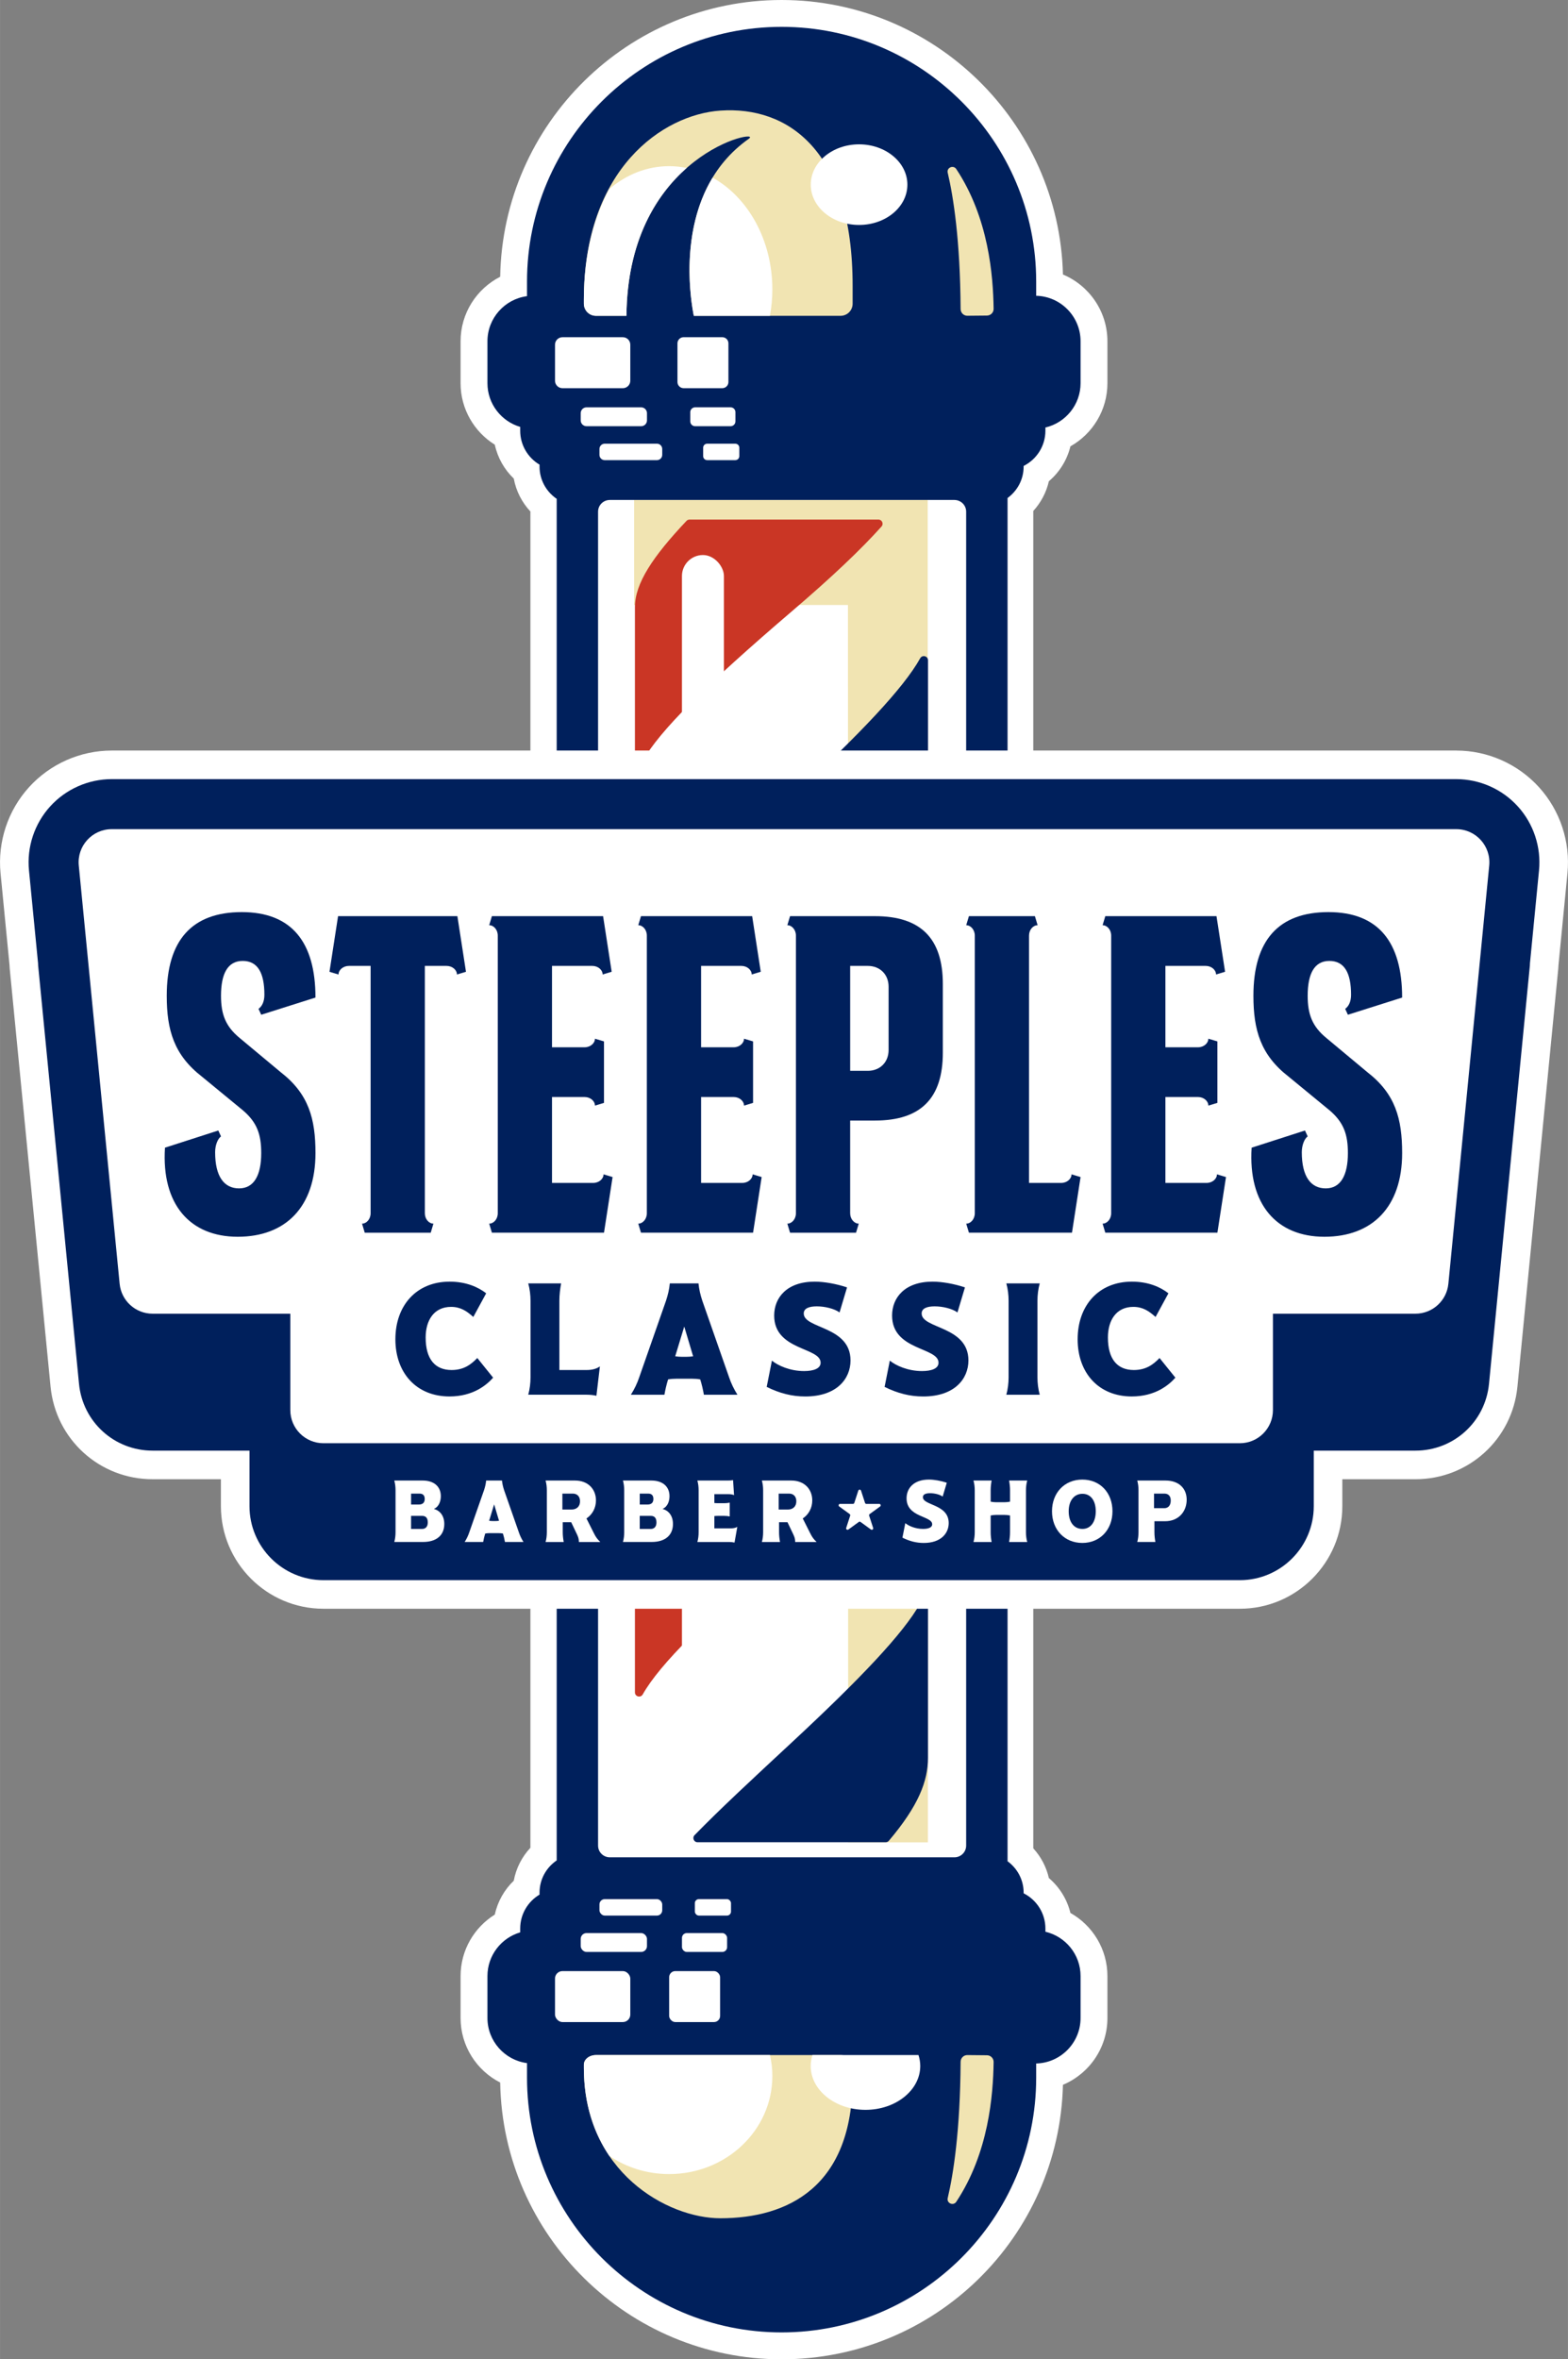 <?xml version="1.0" encoding="UTF-8"?>
<svg id="Layer_1" data-name="Layer 1" xmlns="http://www.w3.org/2000/svg" width="16.74in" height="25.18in" viewBox="0 0 1205.08 1812.71">
  <rect x="0" y="0" width="1205.08" height="1812.71" fill="#808080" stroke="none"/>
  <defs>
    <style>
      .cls-1 {
        fill: #00205c;
      }

      .cls-2 {
        fill: #fff;
      }

      .cls-3 {
        fill: #f1e4b2;
      }

      .cls-4 {
        fill: #ca3625;
      }
    </style>
  </defs>
  <g>
    <path class="cls-2" d="M600.69,0c-118.05,0-214.32,95.05-216.28,212.64-18.05,9.2-30.44,27.97-30.44,49.58v32.21c0,19.92,10.53,37.42,26.31,47.25,2.18,10.11,7.36,19.11,14.57,26.01,1.78,9.67,6.33,18.39,12.78,25.3V1419.71c-6.46,6.91-11,15.63-12.78,25.3-7.21,6.91-12.39,15.91-14.57,26.02-15.78,9.82-26.31,27.33-26.31,47.25v32.22c0,21.61,12.39,40.38,30.44,49.58,1.96,117.59,98.23,212.65,216.28,212.65s213.37-94.12,216.24-210.91c20.06-8.41,34.18-28.24,34.18-51.31v-32.22c0-20.8-11.48-38.98-28.44-48.51-2.58-10.62-8.49-19.95-16.56-26.81-1.97-8.67-6.18-16.49-11.98-22.84V392.59c5.8-6.35,10.01-14.17,11.98-22.84,8.07-6.86,13.98-16.19,16.56-26.81,16.96-9.54,28.44-27.71,28.44-48.51v-32.21c0-23.07-14.12-42.91-34.18-51.31C814.06,94.12,718.16,0,600.69,0h0Z"/>
    <polygon class="cls-3" points="487.34 384.07 487.34 464.85 651.69 464.85 651.86 1415.53 713.15 1415.53 712.99 464.85 712.99 384.07 487.34 384.07"/>
    <g>
      <path class="cls-1" d="M713.22,624.41v-117.06c0-3.33-4.38-4.47-6.01-1.57-12.8,22.95-45.98,57.86-98.63,106.77-77.33,71.83-120.61,111.65-120.61,144.06v116.49c0,3.33,4.37,4.46,6.01,1.56,12.94-22.94,47.81-57.76,114.6-114.86,83.26-71.17,104.63-104.71,104.63-135.39Z"/>
      <path class="cls-4" d="M713.22,1051.6v-117.06c0-3.33-4.38-4.47-6.01-1.57-12.8,22.95-45.98,57.86-98.63,106.77-77.33,71.83-120.61,111.65-120.61,144.06v116.49c0,3.33,4.37,4.46,6.01,1.56,12.94-22.94,47.81-57.76,114.6-114.86,83.26-71.17,104.63-104.71,104.63-135.39Z"/>
      <path class="cls-4" d="M487.97,466.5v116.49c0,3.33,4.37,4.46,6.01,1.56,12.94-22.94,47.81-57.76,114.6-114.86,30.71-26.25,53-47.39,68.91-65.14,1.86-2.08,.37-5.36-2.41-5.36h-145.12c-.89,0-1.76,.38-2.37,1.03-25.85,27.38-39.62,48.01-39.62,66.28Z"/>
      <path class="cls-1" d="M713.22,1233.51c0-3.33-4.38-4.47-6.01-1.57-12.8,22.95-45.98,57.86-98.63,106.77-30.37,28.21-55.47,51.47-74.77,71.29-1.99,2.04-.54,5.46,2.31,5.46h144.55c.95,0,1.88-.44,2.49-1.17,22.73-26.86,30.04-45.78,30.04-63.73v-117.06Z"/>
    </g>
    <path class="cls-1" d="M774.36,1427.03v3.02c7.47,5.44,12.36,14.22,12.36,24.14v.5c9.91,4.98,16.73,15.25,16.73,27.08v2.45c15.46,3.61,27.02,17.51,27.02,34.05v32.22c0,18.99-15.22,34.5-34.11,34.95v10.96c0,107.89-87.78,195.66-195.67,195.66s-195.66-87.78-195.66-195.66v-11.25c-17.13-2.24-30.41-16.93-30.41-34.67v-32.22c0-15.88,10.64-29.32,25.17-33.57v-2.94c0-11.08,5.98-20.78,14.87-26.07v-1.52c0-10.29,5.24-19.36,13.18-24.74V383.26c-7.93-5.38-13.18-14.45-13.18-24.74v-1.51c-8.9-5.28-14.87-14.99-14.87-26.07v-2.94c-14.53-4.25-25.17-17.69-25.17-33.57v-32.21c0-17.73,13.27-32.43,30.41-34.67v-11.25c0-107.89,87.77-195.67,195.66-195.67s195.67,87.78,195.67,195.67v10.96c18.89,.45,34.11,15.96,34.11,34.95v32.21c0,16.55-11.55,30.44-27.02,34.05v2.45c0,11.83-6.82,22.1-16.73,27.08v.5c0,9.93-4.89,18.7-12.36,24.14V1427.03Zm-40.86-1042.89H468.69c-5,0-9.05,4.02-9.05,8.98V1418.05c0,4.96,4.05,8.98,9.05,8.98h264.8c5,0,9.05-4.02,9.05-8.98V393.12c0-4.96-4.05-8.98-9.05-8.98Z"/>
    <rect class="cls-2" x="524.11" y="426.45" width="32.25" height="950.37" rx="16.13" ry="16.13"/>
    <g>
      <path class="cls-2" d="M478.67,298.26h-46.38c-3.17,0-5.74-2.57-5.74-5.74v-27.69c0-3.17,2.57-5.74,5.74-5.74h46.38c3.17,0,5.74,2.57,5.74,5.74v27.69c0,3.17-2.57,5.74-5.74,5.74Zm18.56,24.73v-5.54c0-2.48-2.01-4.48-4.48-4.48h-41.98c-2.48,0-4.48,2.01-4.48,4.48v5.54c0,2.48,2.01,4.48,4.48,4.48h41.98c2.48,0,4.48-2.01,4.48-4.48Zm11.72,26.49v-4.51c0-2.25-1.82-4.08-4.08-4.08h-40.09c-2.25,0-4.08,1.82-4.08,4.08v4.51c0,2.25,1.82,4.08,4.08,4.08h40.09c2.25,0,4.08-1.82,4.08-4.08Zm56.26-25.71v-7.11c0-2.04-1.66-3.7-3.7-3.7h-27.3c-2.04,0-3.7,1.66-3.7,3.7v7.11c0,2.04,1.66,3.7,3.7,3.7h27.3c2.04,0,3.7-1.66,3.7-3.7Zm2.99,26.69v-6.47c0-1.71-1.38-3.09-3.09-3.09h-21.61c-1.71,0-3.09,1.38-3.09,3.09v6.47c0,1.71,1.38,3.09,3.09,3.09h21.61c1.71,0,3.09-1.38,3.09-3.09Zm-8.37-56.93v-29.73c0-2.61-2.12-4.72-4.72-4.72h-29.73c-2.61,0-4.72,2.12-4.72,4.72v29.73c0,2.61,2.12,4.72,4.72,4.72h29.73c2.61,0,4.72-2.12,4.72-4.72Z"/>
      <path class="cls-3" d="M553.63,84.98c-44.13,3.03-104.9,44.6-104.9,145.15v3.25c0,5.12,4.15,9.27,9.27,9.27h23.45c1.11-125.53,106.17-144.58,94-135.99-58.56,41.32-44.94,122.54-42.22,135.99h112.78c5.12,0,9.27-4.15,9.27-9.27v-13.9c0-104.14-49.88-138.05-101.64-134.5Z"/>
      <path class="cls-3" d="M763.64,237.28c-.35-25.53-3.81-69.85-28.68-107.38-2.24-3.38-7.53-1.15-6.6,2.8,4.33,18.37,9.6,51.51,9.92,104.75,.02,2.85,2.33,5.18,5.18,5.15l15.08-.14c2.85-.03,5.14-2.33,5.1-5.19Z"/>
      <g>
        <path class="cls-2" d="M527.73,129.05c-4.38-.89-8.87-1.39-13.47-1.39-17.14,0-32.99,6.51-45.96,17.54-11.81,21.89-19.57,50.03-19.57,84.92v3.25c0,5.12,4.15,9.27,9.27,9.27h23.44c.51-58.01,23.19-93.3,46.29-113.6Z"/>
        <path class="cls-2" d="M547.66,136.47c-25.59,42.23-16.59,95.51-14.43,106.19h58.5c1.2-6.55,1.85-13.34,1.85-20.31,0-38.04-18.81-70.83-45.92-85.87Z"/>
      </g>
      <ellipse class="cls-2" cx="660.24" cy="141.87" rx="37.13" ry="30.97"/>
    </g>
    <g>
      <rect class="cls-2" x="426.54" y="1514.45" width="57.87" height="39.17" rx="5.74" ry="5.74"/>
      <rect class="cls-2" x="446.29" y="1485.24" width="50.94" height="14.51" rx="4.48" ry="4.48"/>
      <rect class="cls-2" x="460.7" y="1459.15" width="48.25" height="12.66" rx="4.08" ry="4.08"/>
      <rect class="cls-2" x="524.12" y="1485.24" width="34.7" height="14.51" rx="3.7" ry="3.7"/>
      <rect class="cls-2" x="534.02" y="1459.15" width="27.79" height="12.66" rx="3.09" ry="3.09"/>
      <rect class="cls-2" x="514.27" y="1514.45" width="39.17" height="39.17" rx="4.72" ry="4.72"/>
      <g>
        <path class="cls-3" d="M646,1578.97h-188c-5.12,0-9.27,3.3-9.27,7.37v2.59c0,79.97,64.37,115.43,104.9,115.43,51.88,0,101.64-24.14,101.64-106.96v-11.06c0-4.07-4.15-7.37-9.27-7.37Z"/>
        <path class="cls-2" d="M593.58,1595.12c0,41.58-35.51,75.29-79.31,75.29-17.14,0-32.99-5.18-45.96-13.95-11.81-17.41-19.57-39.79-19.57-67.53v-2.59c0-4.07,4.15-7.37,9.27-7.37h133.73c1.2,5.21,1.85,10.61,1.85,16.16Z"/>
        <path class="cls-2" d="M624.42,1578.97c-.86,2.68-1.36,5.48-1.36,8.37,0,18.62,18.85,33.72,42.1,33.72s42.1-15.09,42.1-33.72c0-2.9-.5-5.69-1.36-8.37h-81.48Z"/>
        <path class="cls-3" d="M763.64,1584.3c-.35,25.53-3.81,69.85-28.68,107.38-2.24,3.38-7.53,1.15-6.6-2.8,4.33-18.37,9.6-51.51,9.92-104.75,.02-2.85,2.33-5.18,5.18-5.15l15.08,.14c2.85,.03,5.14,2.33,5.1,5.19Z"/>
      </g>
    </g>
  </g>
  <g>
    <path class="cls-2" d="M1119.21,576.67H85.87c-24.18,0-47.36,10.27-63.6,28.17C6.02,622.75-1.94,646.82,.4,670.88l6.9,70.66c.03,.92,.07,1.7,.14,2.49l31.4,321.38c3.96,40.55,37.67,71.13,78.42,71.13h52.51v20.72c0,43.45,35.35,78.79,78.79,78.79H952.86c43.44,0,78.79-35.35,78.79-78.79v-20.72h56.17c40.74,0,74.45-30.58,78.41-71.12l31.4-321.36c.08-.85,.12-1.69,.15-2.53l6.9-70.63c2.34-24.06-5.62-48.13-21.86-66.04-16.25-17.91-39.43-28.18-63.61-28.18h0Z"/>
    <path class="cls-1" d="M1119.21,598.63c17.99,0,35.25,7.64,47.34,20.97,12.09,13.33,18.01,31.24,16.27,49.15l-6.96,71.28c-.04,.63-.02,1.25-.08,1.88l-31.4,321.36c-2.86,29.24-27.17,51.3-56.55,51.3h-78.13v42.69c0,31.33-25.49,56.83-56.83,56.83H248.57c-31.33,0-56.83-25.49-56.83-56.83v-42.69H117.26c-29.39,0-53.7-22.06-56.55-51.3l-31.4-321.36c-.06-.62-.04-1.24-.08-1.86l-6.97-71.3c-1.75-17.91,4.18-35.82,16.27-49.15,12.09-13.32,29.34-20.97,47.34-20.97H1119.21"/>
    <path class="cls-2" d="M1119.21,637.07H85.87c-15.04,0-26.81,12.97-25.34,27.94l31.4,321.36c1.27,13.04,12.24,22.99,25.34,22.99h105.84v74.05c0,14.06,11.4,25.47,25.47,25.47H952.86c14.06,0,25.46-11.4,25.46-25.47v-74.05h109.49c13.1,0,24.07-9.95,25.34-22.99l31.4-321.36c1.46-14.97-10.3-27.94-25.34-27.94Z"/>
    <path class="cls-1" d="M186.51,852.97l-31.27-25.71c-21.54-16.67-27.1-35.78-27.1-62.19,0-42.73,19.46-64.27,57.67-64.27s56.63,22.93,56.63,65.66l-41.69,13.2-2.08-4.52c2.43-1.74,4.52-5.21,4.52-10.77,0-17.02-5.21-26.06-16.68-26.06s-16.67,9.73-16.67,26.75c0,14.24,3.47,23.62,14.59,32.66l31.27,26.06c21.54,16.67,26.75,35.78,26.75,62.19,0,41.34-22.93,64.27-59.75,64.27s-58.71-25.01-55.93-68.44l40.99-13.2,2.08,4.52c-2.43,1.74-4.52,6.6-4.52,12.16,0,18.76,6.95,27.79,18.41,27.79s17.02-10.08,17.02-27.1c0-14.24-3.13-23.62-14.24-33Z"/>
    <path class="cls-1" d="M260.16,748.74l-6.95-2.08,6.6-42.73h91.71l6.6,42.73-6.95,2.08c0-3.47-3.47-6.6-7.99-6.6h-16.67v190.03c0,4.52,3.13,7.99,6.6,7.99l-2.08,6.95h-50.72l-2.08-6.95c3.47,0,6.6-3.47,6.6-7.99v-190.03h-16.67c-4.52,0-7.99,3.13-7.99,6.6Z"/>
    <path class="cls-1" d="M375.96,940.16c3.47,0,6.6-3.47,6.6-7.99v-213.31c0-4.52-3.13-7.99-6.6-7.99l2.08-6.95h85.46l6.6,42.73-6.95,2.08c0-3.47-3.47-6.6-7.99-6.6h-30.92v62.53h25.01c4.52,0,7.99-3.13,7.99-6.6l6.95,2.08v47.25l-6.95,2.08c0-3.47-3.47-6.6-7.99-6.6h-25.01v66.01h31.62c4.52,0,7.99-3.13,7.99-6.6l6.95,2.08-6.6,42.73h-86.16l-2.08-6.95Z"/>
    <path class="cls-1" d="M490.53,940.16c3.47,0,6.6-3.47,6.6-7.99v-213.31c0-4.52-3.13-7.99-6.6-7.99l2.08-6.95h85.46l6.6,42.73-6.95,2.08c0-3.47-3.47-6.6-7.99-6.6h-30.92v62.53h25.01c4.52,0,7.99-3.13,7.99-6.6l6.95,2.08v47.25l-6.95,2.08c0-3.47-3.47-6.6-7.99-6.6h-25.01v66.01h31.62c4.52,0,7.99-3.13,7.99-6.6l6.95,2.08-6.6,42.73h-86.16l-2.08-6.95Z"/>
    <path class="cls-1" d="M605.11,940.16c3.47,0,6.6-3.47,6.6-7.99v-213.31c0-4.52-3.13-7.99-6.6-7.99l2.08-6.95h65.31c35.09,0,52.11,17.02,52.11,52.11v52.81c0,35.09-17.02,52.11-52.11,52.11h-19.11v71.22c0,4.52,3.13,7.99,6.6,7.99l-2.08,6.95h-50.72l-2.08-6.95Zm77.82-182.04c0-9.38-6.6-15.98-15.98-15.98h-13.55v80.6h13.55c9.38,0,15.98-6.6,15.98-15.98v-48.64Z"/>
    <path class="cls-1" d="M742.58,940.16c3.47,0,6.6-3.47,6.6-7.99v-213.31c0-4.52-3.13-7.99-6.6-7.99l2.08-6.95h50.72l2.08,6.95c-3.47,0-6.6,3.47-6.6,7.99v190.03h24.67c4.52,0,7.99-3.13,7.99-6.6l6.95,2.08-6.6,42.73h-79.21l-2.08-6.95Z"/>
    <path class="cls-1" d="M847.4,940.16c3.47,0,6.6-3.47,6.6-7.99v-213.31c0-4.52-3.13-7.99-6.6-7.99l2.08-6.95h85.46l6.6,42.73-6.95,2.08c0-3.47-3.47-6.6-7.99-6.6h-30.92v62.53h25.01c4.52,0,7.99-3.13,7.99-6.6l6.95,2.08v47.25l-6.95,2.08c0-3.47-3.47-6.6-7.99-6.6h-25.01v66.01h31.62c4.52,0,7.99-3.13,7.99-6.6l6.95,2.08-6.6,42.73h-86.16l-2.08-6.95Z"/>
    <path class="cls-1" d="M1021.69,852.97l-31.27-25.71c-21.54-16.67-27.1-35.78-27.1-62.19,0-42.73,19.46-64.27,57.67-64.27s56.63,22.93,56.63,65.66l-41.69,13.2-2.08-4.52c2.43-1.74,4.52-5.21,4.52-10.77,0-17.02-5.21-26.06-16.68-26.06s-16.67,9.73-16.67,26.75c0,14.24,3.47,23.62,14.59,32.66l31.27,26.06c21.54,16.67,26.75,35.78,26.75,62.19,0,41.34-22.93,64.27-59.75,64.27s-58.71-25.01-55.93-68.44l40.99-13.2,2.08,4.52c-2.43,1.74-4.52,6.6-4.52,12.16,0,18.76,6.95,27.79,18.41,27.79s17.02-10.08,17.02-27.1c0-14.24-3.13-23.62-14.24-33Z"/>
    <path class="cls-1" d="M303.87,1028.97c0-25.79,16.04-44.24,41.7-44.24,12.56,0,21.92,4.14,28.07,8.96l-9.89,18.18c-5.08-4.54-9.76-7.75-17.11-7.75-13.1,0-19.51,10.29-19.51,23.52,0,16.44,7.08,24.99,19.91,24.99,9.49,0,14.97-4.28,19.78-9.22l12.16,15.1c-4.95,5.61-15.37,14.43-33.55,14.43-25.26,0-41.57-17.91-41.57-43.97Z"/>
    <path class="cls-1" d="M407.72,1058.24v-58.81c0-4.41-.53-8.96-1.74-13.37h25.26c-.8,4.41-1.34,8.95-1.34,13.37v53.19h20.98c4.14,0,7.75-.94,10.16-2.81l-2.67,22.59c-2.4-.54-4.94-.8-7.48-.8h-44.91c1.2-4.41,1.74-8.95,1.74-13.37Z"/>
    <path class="cls-1" d="M538.18,1059.85c-2-.4-4.14-.53-6.15-.53h-12.3c-2,0-4.14,.13-6.28,.53-1.2,3.88-2.14,7.89-2.81,11.76h-25.79c2.81-4.41,4.94-8.95,6.41-13.37l20.58-58.81c1.47-4.41,2.54-8.96,2.94-13.37h22.05c.4,4.41,1.47,8.95,2.94,13.37l20.58,58.81c1.47,4.41,3.61,8.96,6.41,13.37h-25.79c-.67-3.88-1.6-7.89-2.81-11.76Zm-13.9-17.37h2.94c1.87,0,3.74-.13,5.48-.4l-6.82-22.85-6.95,22.85c1.74,.27,3.61,.4,5.35,.4Z"/>
    <path class="cls-1" d="M589.24,1065.59l4.01-20.18c4.55,3.74,13.77,8.02,24.73,8.02,7.22,0,12.7-1.87,12.7-6.42,0-12.03-35.69-9.22-35.69-36.22,0-13.77,9.76-26.06,31.14-26.06,7.48,0,16.84,1.74,24.86,4.41l-5.75,19.25c-4.01-2.94-11.36-4.68-17.51-4.68-5.75,0-10.02,1.47-10.02,5.48,0,11.9,35.95,9.49,35.95,36.09,0,14.17-10.69,27.67-34.75,27.67-10.29,0-19.65-2.41-29.67-7.35Z"/>
    <path class="cls-1" d="M679.86,1065.59l4.01-20.18c4.55,3.74,13.77,8.02,24.73,8.02,7.22,0,12.7-1.87,12.7-6.42,0-12.03-35.69-9.22-35.69-36.22,0-13.77,9.76-26.06,31.14-26.06,7.48,0,16.84,1.74,24.86,4.41l-5.75,19.25c-4.01-2.94-11.36-4.68-17.51-4.68-5.75,0-10.02,1.47-10.02,5.48,0,11.9,35.95,9.49,35.95,36.09,0,14.17-10.69,27.67-34.75,27.67-10.29,0-19.65-2.41-29.67-7.35Z"/>
    <path class="cls-1" d="M775.16,1058.24v-58.81c0-4.41-.53-8.96-1.74-13.37h25.66c-1.2,4.41-1.74,8.95-1.74,13.37v58.81c0,4.41,.54,8.96,1.74,13.37h-25.66c1.2-4.41,1.74-8.95,1.74-13.37Z"/>
    <path class="cls-1" d="M828.23,1028.97c0-25.79,16.04-44.24,41.7-44.24,12.56,0,21.92,4.14,28.07,8.96l-9.89,18.18c-5.08-4.54-9.76-7.75-17.11-7.75-13.1,0-19.51,10.29-19.51,23.52,0,16.44,7.08,24.99,19.91,24.99,9.49,0,14.97-4.28,19.78-9.22l12.16,15.1c-4.95,5.61-15.37,14.43-33.55,14.43-25.26,0-41.57-17.91-41.57-43.97Z"/>
    <path class="cls-2" d="M303.98,1177.38v-32.46c0-2.43-.29-4.94-.96-7.38h21.83c8.71,0,13.94,4.65,13.94,12.02,0,3.76-1.4,8.11-5.38,9.81,4.65,1.18,8.04,5.16,8.04,11.58,0,8.41-5.75,13.79-16.3,13.79h-22.13c.67-2.43,.96-4.94,.96-7.38Zm17.85-21.39c3.54,0,4.57-1.99,4.57-4.28,0-2.65-1.25-4.13-3.98-4.13h-6.49v8.41h5.9Zm2.58,18.74c1.4,0,4.35-.52,4.35-5.09,0-3.91-2.14-4.94-4.28-4.94h-8.56v10.03h8.48Z"/>
    <path class="cls-2" d="M386.54,1178.26c-1.11-.22-2.29-.3-3.39-.3h-6.79c-1.11,0-2.29,.07-3.47,.3-.67,2.14-1.18,4.35-1.55,6.49h-14.24c1.55-2.43,2.73-4.94,3.54-7.38l11.36-32.46c.81-2.43,1.4-4.94,1.62-7.38h12.17c.22,2.43,.81,4.94,1.62,7.38l11.36,32.46c.81,2.43,1.99,4.94,3.54,7.38h-14.24c-.37-2.14-.88-4.35-1.55-6.49Zm-7.67-9.59h1.62c1.03,0,2.07-.07,3.03-.22l-3.76-12.61-3.84,12.61c.96,.15,1.99,.22,2.95,.22Z"/>
    <path class="cls-2" d="M420.26,1177.38v-32.46c0-2.43-.29-4.94-.96-7.38h22.57c10.4,0,16.15,6.93,16.15,15.27,0,5.75-2.73,10.84-7.3,13.87l5.68,11.29c1.55,3.1,2.58,4.5,4.94,6.79h-16.45c0-3.1-.88-4.65-2.21-7.45l-3.69-7.74h-6.49v7.82c0,2.43,.3,4.94,.74,7.38h-13.94c.67-2.43,.96-4.94,.96-7.38Zm19.1-17.56c3.54,0,6.42-2.14,6.42-6.34,0-3.91-2.44-5.9-5.53-5.9h-8.04v12.24h7.15Z"/>
    <path class="cls-2" d="M479.73,1177.38v-32.46c0-2.43-.29-4.94-.96-7.38h21.83c8.71,0,13.94,4.65,13.94,12.02,0,3.76-1.4,8.11-5.38,9.81,4.65,1.18,8.04,5.16,8.04,11.58,0,8.41-5.75,13.79-16.3,13.79h-22.13c.67-2.43,.96-4.94,.96-7.38Zm17.85-21.39c3.54,0,4.57-1.99,4.57-4.28,0-2.65-1.25-4.13-3.98-4.13h-6.49v8.41h5.9Zm2.58,18.74c1.4,0,4.35-.52,4.35-5.09,0-3.91-2.14-4.94-4.28-4.94h-8.56v10.03h8.48Z"/>
    <path class="cls-2" d="M536.92,1177.38v-32.46c0-2.43-.29-4.94-.96-7.38h23.31c1.4,0,2.8-.07,4.13-.29l.74,11.51c-1.33-.59-2.73-.74-4.13-.74h-10.99v6.79c.81,.07,1.7,.15,2.51,.15h5.16c1.4,0,2.8-.15,4.13-.44v10.62c-1.33-.29-2.73-.44-4.13-.44h-5.16c-.81,0-1.7,.07-2.51,.15v9.44h12.39c1.7,0,3.47-.15,5.24-1.11l-2.14,12.02c-1.33-.29-2.73-.44-4.13-.44h-24.42c.67-2.43,.96-4.94,.96-7.38Z"/>
    <path class="cls-2" d="M586.5,1177.38v-32.46c0-2.43-.29-4.94-.96-7.38h22.57c10.4,0,16.15,6.93,16.15,15.27,0,5.75-2.73,10.84-7.3,13.87l5.68,11.29c1.55,3.1,2.58,4.5,4.94,6.79h-16.45c0-3.1-.88-4.65-2.21-7.45l-3.69-7.74h-6.49v7.82c0,2.43,.3,4.94,.74,7.38h-13.94c.67-2.43,.96-4.94,.96-7.38Zm19.1-17.56c3.54,0,6.42-2.14,6.42-6.34,0-3.91-2.44-5.9-5.53-5.9h-8.04v12.24h7.15Z"/>
    <path class="cls-2" d="M693.56,1181.43l2.21-11.14c2.51,2.06,7.6,4.42,13.65,4.42,3.98,0,7.01-1.03,7.01-3.54,0-6.64-19.69-5.09-19.69-19.99,0-7.6,5.39-14.38,17.19-14.38,4.13,0,9.29,.96,13.72,2.44l-3.17,10.62c-2.21-1.62-6.27-2.58-9.66-2.58-3.17,0-5.53,.81-5.53,3.03,0,6.56,19.84,5.24,19.84,19.92,0,7.82-5.9,15.27-19.18,15.27-5.68,0-10.84-1.33-16.37-4.06Z"/>
    <path class="cls-2" d="M776.27,1177.38v-12.98c-1.4-.3-2.73-.44-4.13-.44h-6.71c-1.33,0-2.73,.15-4.06,.44v12.98c0,2.43,.3,4.94,.74,7.38h-13.94c.67-2.43,.96-4.94,.96-7.38v-32.46c0-2.43-.29-4.94-.96-7.38h13.94c-.44,2.43-.74,4.94-.74,7.38v8.85c1.33,.29,2.73,.44,4.06,.44h6.71c1.4,0,2.73-.15,4.13-.44v-8.85c0-2.43-.29-4.94-.74-7.38h13.94c-.66,2.43-.96,4.94-.96,7.38v32.46c0,2.43,.3,4.94,.96,7.38h-13.94c.44-2.43,.74-4.94,.74-7.38Z"/>
    <path class="cls-2" d="M808.52,1161.15c0-14.16,9.59-24.34,23.31-24.34s23.16,10.18,23.16,24.34-9.59,24.34-23.16,24.34-23.31-10.03-23.31-24.34Zm23.38,13.57c6.27,0,10.25-5.24,10.25-13.57s-3.98-13.42-10.25-13.42-10.55,5.16-10.55,13.42,3.98,13.57,10.55,13.57Z"/>
    <path class="cls-2" d="M875,1177.38v-32.46c0-2.43-.29-4.94-.96-7.38h21.69c10.4,0,16.3,6.12,16.3,14.75s-5.75,16.52-16.67,16.52h-8.12v8.56c0,2.43,.3,4.94,.74,7.38h-13.94c.67-2.43,.96-4.94,.96-7.38Zm19.84-18.59c2.8,0,4.94-1.92,4.94-5.83,0-4.57-2.95-5.38-4.94-5.38h-7.89v11.21h7.89Z"/>
    <path class="cls-2" d="M661.74,1145.29l3.07,9.44c.15,.45,.57,.76,1.04,.76h9.92c1.06,0,1.5,1.36,.64,1.98l-8.03,5.83c-.38,.28-.54,.77-.4,1.22l3.07,9.44c.33,1.01-.83,1.85-1.68,1.22l-8.03-5.83c-.38-.28-.9-.28-1.29,0l-8.03,5.83c-.86,.62-2.01-.22-1.68-1.22l3.07-9.44c.15-.45-.01-.94-.4-1.22l-8.03-5.83c-.86-.62-.42-1.98,.64-1.98h9.92c.47,0,.89-.31,1.04-.76l3.07-9.44c.33-1.01,1.75-1.01,2.08,0Z"/>
  </g>
</svg>